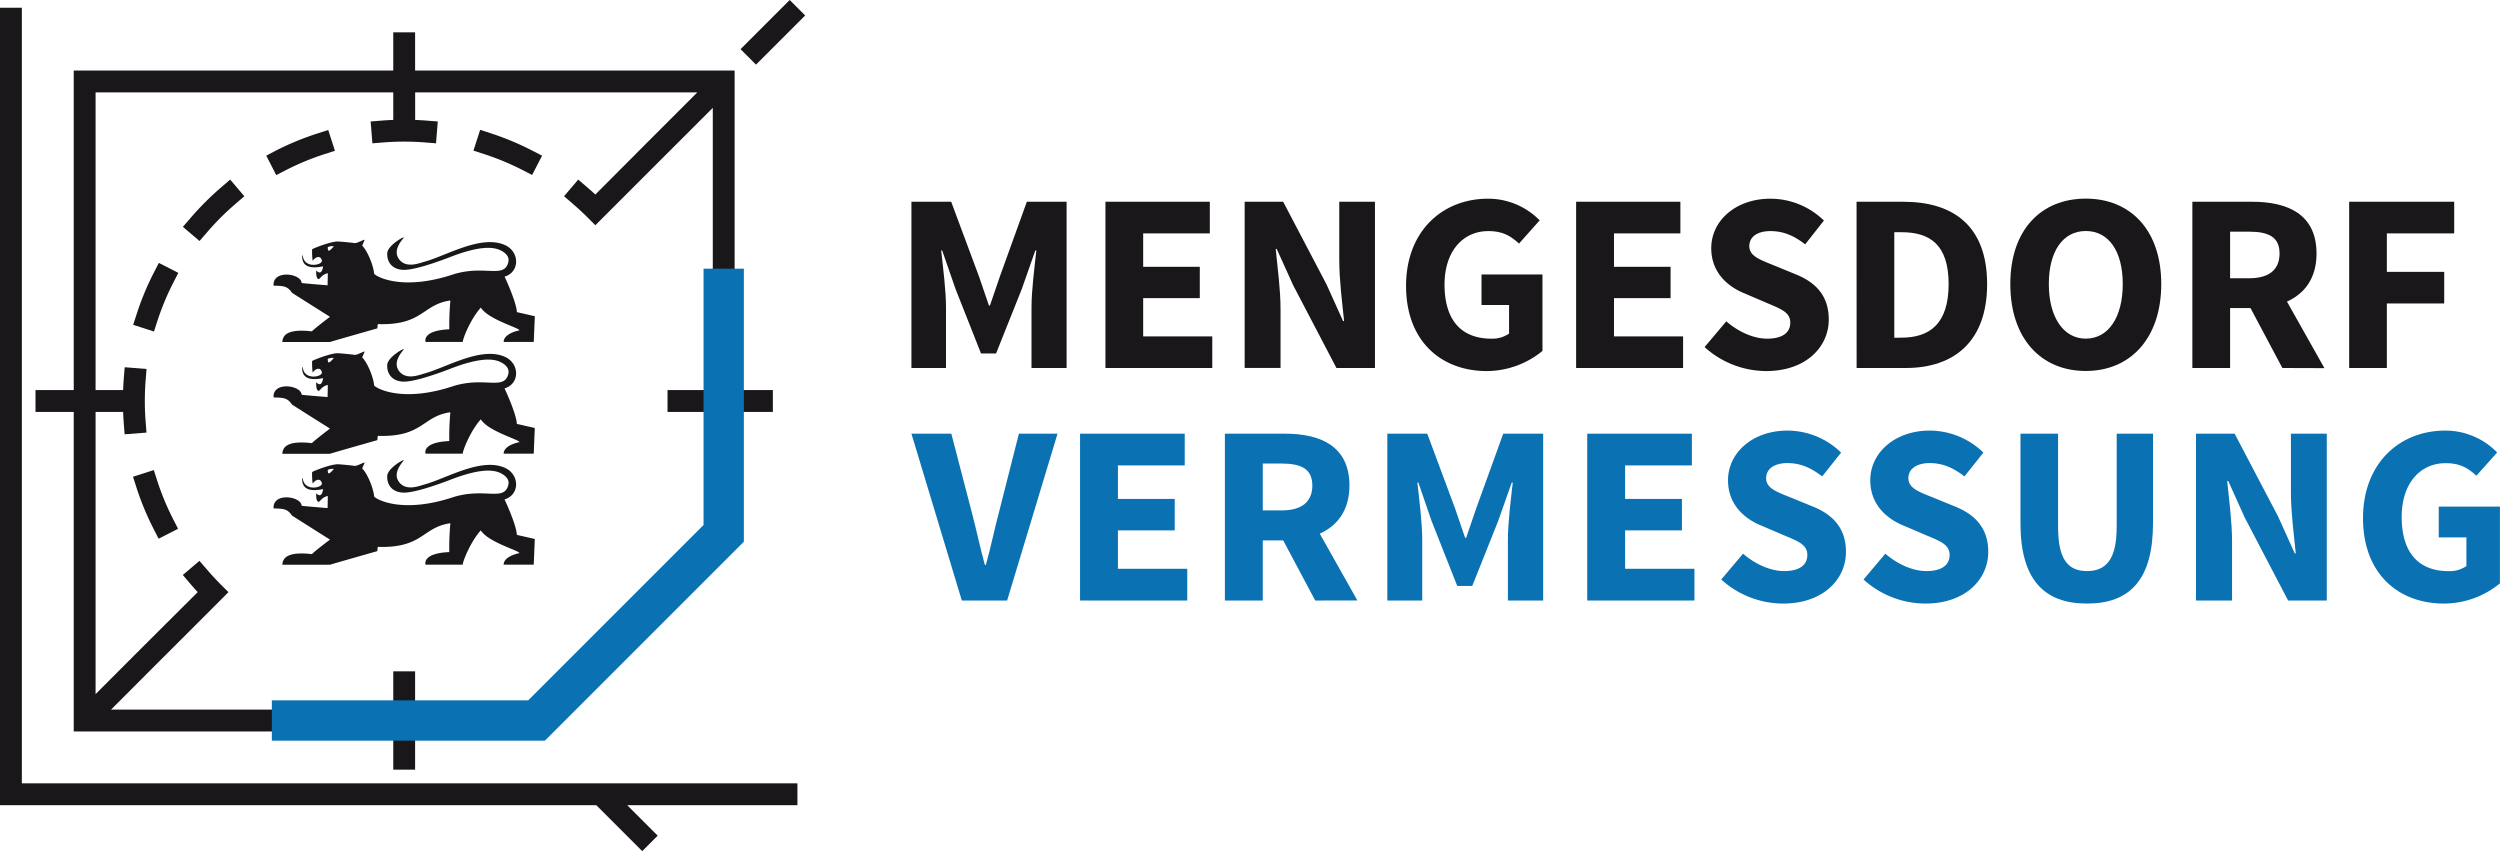 <svg id="Ebene_1" data-name="Ebene 1" xmlns="http://www.w3.org/2000/svg" viewBox="0 0 915.43 311.66"><defs><style>.cls-1{fill:#1a171b;}.cls-2{fill:#0a71b3;}</style></defs><path class="cls-1" d="M333.74,73.88H348.3l10.18,27.35,3.64,10.65h.37l3.64-10.65L376,73.88h14.56v60.87H377.71V112.44c0-6,1.12-14.85,1.77-20.73h-.37l-4.95,14.1-9.43,23.62h-5.51l-9.33-23.62L345,91.71h-.37c.65,5.88,1.77,14.75,1.77,20.73v22.31H333.74Z"/><path class="cls-1" d="M404.78,73.88H443V85.46H418.6V97.69h20.73v11.48H418.6v14h25.3v11.58H404.78Z"/><path class="cls-1" d="M455.76,73.88h14.1l15.87,30.25,6.07,13.44h.37c-.65-6.44-1.77-15-1.77-22.22V73.88h13.07v60.87h-14.1L473.5,104.41l-6-13.26h-.37c.65,6.72,1.77,14.84,1.77,22v21.57H455.76Z"/><path class="cls-1" d="M544.83,72.76a26.35,26.35,0,0,1,18.95,7.93l-7.56,8.5c-3.08-2.8-6-4.57-11.21-4.57-9.33,0-16.06,7.37-16.06,19.6,0,12.51,5.7,19.79,17.18,19.79a10.8,10.8,0,0,0,6.45-1.86V111.69H542.49v-11.2h22.32v28a32.23,32.23,0,0,1-20.45,7.38c-16.43,0-29.5-10.74-29.5-31.18C514.86,84.52,528.3,72.76,544.83,72.76Z"/><path class="cls-1" d="M577.13,73.88h38.18V85.46H591V97.69h20.72v11.48H591v14h25.3v11.58H577.13Z"/><path class="cls-1" d="M632.12,117.66c4.29,3.74,9.89,6.35,14.93,6.35,5.7,0,8.5-2.24,8.5-5.88,0-3.83-3.45-5-8.78-7.28l-7.84-3.36c-6.35-2.52-12.32-7.75-12.32-16.62,0-10.08,9-18.11,21.66-18.11a28.15,28.15,0,0,1,19.6,8L661,89.47c-4-3.08-7.85-4.85-12.7-4.85-4.67,0-7.75,2-7.75,5.5,0,3.74,4,5,9.34,7.19l7.75,3.18c7.37,3,12,7.93,12,16.52,0,10.08-8.4,18.86-22.88,18.86a33.74,33.74,0,0,1-22.59-8.78Z"/><path class="cls-1" d="M679.82,73.88H697c18.68,0,30.63,9.24,30.63,30.15s-12,30.72-29.79,30.72h-18Zm16.44,49.76c10.27,0,17.27-5,17.27-19.61s-7-19-17.27-19h-2.62v38.65Z"/><path class="cls-1" d="M736.12,104c0-19.88,11.3-31.27,27.64-31.27S791.39,84.24,791.39,104s-11.2,31.84-27.63,31.84S736.12,123.92,736.12,104Zm41.17,0c0-12.13-5.22-19.41-13.53-19.41S750.22,91.9,750.22,104s5.32,20,13.54,20S777.29,116.26,777.29,104Z"/><path class="cls-1" d="M835.74,134.75l-11.67-21.94H816.6v21.94H802.78V73.88h21.94c12.89,0,23.53,4.48,23.53,19,0,9-4.39,14.66-10.83,17.55l13.72,24.37ZM816.6,101.89h7c7.19,0,11.11-3.08,11.11-9.06s-3.92-8-11.11-8h-7Z"/><path class="cls-1" d="M860.2,73.88h38.46V85.46H874V99.55h21v11.58H874v23.62H860.2Z"/><path class="cls-2" d="M333.74,158.8h14.61l7.41,28.48c1.78,6.65,3,12.84,4.87,19.58H361c1.88-6.74,3.09-12.93,4.87-19.58l7.22-28.48h14.15l-18.46,61.09H352.19Z"/><path class="cls-2" d="M395.49,158.8h38.32v11.62H409.35v12.27h20.8v11.52h-20.8v14.06h25.39v11.62H395.49Z"/><path class="cls-2" d="M481.59,219.89l-11.71-22h-7.49v22H448.52V158.8h22c12.93,0,23.61,4.5,23.61,19,0,9-4.4,14.71-10.87,17.61l13.77,24.46Zm-19.2-33h7c7.22,0,11.15-3.1,11.15-9.09s-3.93-8.06-11.15-8.06h-7Z"/><path class="cls-2" d="M508,158.8h14.62l10.21,27.45,3.65,10.68h.38l3.65-10.68,9.93-27.45h14.62v61.09H552.15v-22.4c0-6,1.12-14.89,1.78-20.8h-.37l-5,14.15-9.46,23.71H533.6l-9.37-23.71-4.87-14.15H519c.66,5.91,1.78,14.81,1.78,20.8v22.4H508Z"/><path class="cls-2" d="M581.2,158.8h38.32v11.62H595.07v12.27h20.8v11.52h-20.8v14.06h25.39v11.62H581.2Z"/><path class="cls-2" d="M638.26,202.74c4.31,3.75,9.94,6.37,15,6.37,5.72,0,8.53-2.25,8.53-5.9,0-3.84-3.46-5.06-8.81-7.31l-7.87-3.37c-6.37-2.53-12.36-7.78-12.36-16.68,0-10.12,9.09-18.18,21.73-18.18a28.28,28.28,0,0,1,19.68,8.06l-6.93,8.72c-4-3.1-7.87-4.88-12.75-4.88-4.68,0-7.77,2.06-7.77,5.53,0,3.75,4,5.06,9.37,7.22l7.77,3.18c7.4,3,12.09,8,12.09,16.58,0,10.12-8.43,18.93-23,18.93a33.85,33.85,0,0,1-22.67-8.81Z"/><path class="cls-2" d="M690.36,202.74c4.31,3.75,9.93,6.37,15,6.37,5.72,0,8.53-2.25,8.53-5.9,0-3.84-3.47-5.06-8.81-7.31l-7.87-3.37c-6.37-2.53-12.37-7.78-12.37-16.68,0-10.12,9.09-18.18,21.74-18.18a28.28,28.28,0,0,1,19.68,8.06l-6.94,8.72c-4-3.1-7.87-4.88-12.74-4.88-4.68,0-7.78,2.06-7.78,5.53,0,3.75,4,5.06,9.37,7.22l7.78,3.18c7.4,3,12.09,8,12.09,16.58,0,10.12-8.44,18.93-23,18.93a33.85,33.85,0,0,1-22.67-8.81Z"/><path class="cls-2" d="M739.84,158.8h13.77V193c0,12,3.75,16.11,10.59,16.11S775.07,205,775.07,193V158.8h13.3v32.79c0,20.52-8.34,29.42-24.17,29.42s-24.36-8.9-24.36-29.42Z"/><path class="cls-2" d="M804.11,158.8h14.15l15.93,30.36,6.09,13.49h.37c-.65-6.47-1.78-15.09-1.78-22.3V158.8H852v61.09H837.84l-15.92-30.45-6-13.31h-.38c.66,6.75,1.78,14.9,1.78,22.11v21.65H804.11Z"/><path class="cls-2" d="M895.38,157.67a26.45,26.45,0,0,1,19,8l-7.59,8.52c-3.1-2.81-6-4.59-11.25-4.59-9.37,0-16.11,7.4-16.11,19.68,0,12.55,5.71,19.86,17.24,19.86a10.77,10.77,0,0,0,6.46-1.87v-10.5H893V185.5h22.4v28.11a32.39,32.39,0,0,1-20.52,7.4c-16.49,0-29.61-10.77-29.61-31.29C865.3,169.48,878.79,157.67,895.38,157.67Z"/><polygon class="cls-1" points="292 286.83 8 286.83 8 2.83 0 2.83 0 294.83 218.34 294.83 235.17 311.66 240.83 306 229.66 294.83 292 294.83 292 286.83"/><rect class="cls-1" x="270.27" y="7.83" width="25.46" height="8" transform="translate(74.52 203.58) rotate(-45)"/><path class="cls-1" d="M269,25.83H152v-14h-8v14H27v117H13v8H27v117H144v14h8v-36h-8v14H40.66l15.13-15.14h0l22.49-22.48h0l5.37-5.38L80.82,214c-1.8-1.8-3.55-3.7-5.2-5.64l-2.59-3-6.09,5.18,2.59,3.05q1.39,1.63,2.87,3.23L50.14,239h0L35,254.17V150.83H45.08q.08,2.11.24,4.2l.32,4,8-.63-.31-4c-.2-2.5-.3-5.05-.3-7.57s.1-5.17.31-7.72l.32-4-8-.64-.33,4c-.11,1.44-.19,2.9-.25,4.36H35v-109H144V43.91c-1.43.05-2.86.13-4.28.25l-4,.32.64,8,4-.32a97.69,97.69,0,0,1,15.3,0l4,.32.64-8-4-.31c-1.42-.12-2.85-.2-4.28-.25V33.83H255.34L235.17,54h0L218,71.23q-1.59-1.47-3.23-2.87l-3.05-2.6-5.18,6.1,3,2.59c1.94,1.65,3.83,3.4,5.64,5.2L218,82.48l2-2h0l20.83-20.83h0L261,39.49V142.83H244.43v8H283v-8H269Z"/><path class="cls-1" d="M179.63,48.78l-3.81-1.23-2.46,7.61,3.81,1.23a95,95,0,0,1,14.12,5.85l3.56,1.83L198.5,57l-3.56-1.83A102.65,102.65,0,0,0,179.63,48.78Z"/><path class="cls-1" d="M58.16,96.27l-1.83,3.55A102.31,102.31,0,0,0,50,115.13l-1.23,3.81,7.61,2.46,1.23-3.81a96,96,0,0,1,5.86-14.11l1.83-3.56Z"/><path class="cls-1" d="M57.54,175.93l-1.22-3.81-7.62,2.45,1.22,3.81a102.77,102.77,0,0,0,6.34,15.32l1.82,3.56,7.12-3.64-1.82-3.56A95.53,95.53,0,0,1,57.54,175.93Z"/><path class="cls-1" d="M69.57,80.06l-2.6,3,6.09,5.19,2.6-3a95.87,95.87,0,0,1,10.81-10.8l3-2.6-5.19-6.09-3,2.59A105.27,105.27,0,0,0,69.57,80.06Z"/><path class="cls-1" d="M101.06,55.12,97.5,57l3.65,7.12,3.56-1.83a95,95,0,0,1,14.12-5.85l3.81-1.23-2.45-7.61-3.81,1.22A103.89,103.89,0,0,0,101.06,55.12Z"/><path class="cls-1" d="M114.48,136.4a26.46,26.46,0,0,1-.19-4.2c.08-.19,7-3.06,9.75-2.85,1.73.13,4.71.4,5.68.58s3.12-1.19,3.82-1.22c-.06.2-.93,2.17-.93,2.17,1.73,1.59,4.09,6.9,4.4,10.32,1.85,1.71,11.49,5.91,28.58.31,11.37-3.73,18.46,1.33,20.37-4,.44-1.22.71-3.09-2.39-4.78s-8.49-1.64-18.78,2.34c-4.58,1.78-12.83,4.66-16.8,4.68-3.79,0-6.28-2.22-6.21-6,.05-2.87,5.89-6.16,6.07-5.91s-4.37,4.3-1.81,7.91,7.48,1.55,9.42,1c8-2.18,20.72-10,29.43-6.08,5.43,2.43,5.53,9.87-.14,11.56,1.42,3,4.4,10,4.51,13,.06,0,6.57,1.49,6.57,1.49l-.39,9.41h-11s-.46-2.85,5.75-4.24c0-.92-11.38-3.93-14.14-8.34-3.84,4.31-6.64,11.48-6.6,12.58l-13.62,0s-1.52-4.18,8.68-4.62a100.4,100.4,0,0,1,.4-10.55c-10.35,1.45-10,9.19-26.57,8.64a11.29,11.29,0,0,0-.16,1.56s-17.32,4.93-17.34,5H103.37c.18-2,1.1-5,10.82-3.9,1.71-1.62,6.64-5.32,6.64-5.32s-13.93-8.77-13.93-8.82c-1.65-2.51-3.25-2.5-6.72-2.59-.41-6,10.1-4.49,10.27-1-.16.09,9.5.86,9.5.86s.1-4.39.08-4.43c-2.46.5-2.9,2.48-3.54,2.1s-.68-1.23-.74-3.1c1.67,1.59,2.24.34,2.57-1.5-2.38.42-7.91,1.41-7.66-4,0,0,.21,0,.21,0,.41,4.51,6,3.76,6.9,2.34.46-.7-.89-3.37-3.29-.39m5.55-5c-.06.5.06,1.19.31,1.31s1.4-.92,1.87-1.66a4.24,4.24,0,0,0-2.18.35"/><path class="cls-1" d="M114.48,95.48a26.39,26.39,0,0,1-.19-4.19c.08-.19,7-3.06,9.75-2.85,1.73.12,4.71.4,5.68.57s3.12-1.19,3.82-1.22c-.06.2-.93,2.17-.93,2.17,1.73,1.59,4.09,6.9,4.4,10.33,1.85,1.71,11.49,5.9,28.58.3,11.37-3.73,18.46,1.33,20.37-4,.44-1.23.71-3.1-2.39-4.78s-8.49-1.65-18.78,2.33C160.21,95.92,152,98.8,148,98.82c-3.79,0-6.28-2.22-6.21-6,.05-2.86,5.89-6.15,6.07-5.91s-4.37,4.3-1.81,7.91,7.48,1.55,9.42,1c8-2.18,20.72-10,29.43-6.08,5.43,2.43,5.53,9.87-.14,11.56,1.42,3,4.4,10,4.51,13,.06,0,6.57,1.49,6.57,1.49l-.39,9.41h-11s-.46-2.85,5.75-4.24c0-.92-11.38-3.93-14.14-8.33-3.84,4.3-6.64,11.47-6.6,12.57l-13.62,0s-1.52-4.18,8.68-4.62a100.4,100.4,0,0,1,.4-10.55c-10.35,1.45-10,9.19-26.57,8.65a11.2,11.2,0,0,0-.16,1.55s-17.32,4.93-17.34,5H103.37c.18-2,1.1-5,10.82-3.9,1.71-1.62,6.64-5.32,6.64-5.32s-13.93-8.77-13.93-8.82c-1.65-2.5-3.25-2.5-6.72-2.58-.41-6,10.1-4.5,10.27-1-.16.09,9.5.87,9.5.87s.1-4.4.08-4.43c-2.46.49-2.9,2.47-3.54,2.09s-.68-1.22-.74-3.09c1.67,1.58,2.24.33,2.57-1.51-2.38.43-7.91,1.41-7.66-4,0,0,.21,0,.21,0,.41,4.51,6,3.76,6.9,2.34.46-.7-.89-3.36-3.29-.39m5.55-5c-.06.5.06,1.19.31,1.31s1.4-.92,1.87-1.65a4.18,4.18,0,0,0-2.18.34"/><path class="cls-1" d="M114.48,177.05a26.39,26.39,0,0,1-.19-4.19c.08-.19,7-3.06,9.75-2.85,1.73.12,4.71.4,5.68.57s3.12-1.19,3.82-1.22c-.06.2-.93,2.18-.93,2.18,1.73,1.58,4.09,6.89,4.4,10.32,1.85,1.71,11.49,5.9,28.58.3,11.37-3.72,18.46,1.33,20.37-4,.44-1.23.71-3.1-2.39-4.78s-8.49-1.65-18.78,2.34c-4.58,1.77-12.83,4.65-16.8,4.67-3.79,0-6.28-2.22-6.21-6,.05-2.86,5.89-6.15,6.07-5.91s-4.37,4.3-1.81,7.91,7.48,1.55,9.42,1c8-2.18,20.72-10,29.43-6.08,5.43,2.43,5.53,9.87-.14,11.56,1.42,3,4.4,10,4.51,13,.06,0,6.57,1.49,6.57,1.49l-.39,9.41h-11s-.46-2.85,5.75-4.24c0-.92-11.38-3.93-14.14-8.33-3.84,4.3-6.64,11.47-6.6,12.57l-13.62,0s-1.52-4.18,8.68-4.61a100.49,100.49,0,0,1,.4-10.56c-10.35,1.45-10,9.19-26.57,8.65a11.2,11.2,0,0,0-.16,1.55s-17.32,4.93-17.34,5H103.37c.18-2,1.1-5,10.82-3.9,1.71-1.62,6.64-5.31,6.64-5.31s-13.93-8.78-13.93-8.82c-1.65-2.51-3.25-2.51-6.72-2.59-.41-6,10.1-4.5,10.27-1-.16.09,9.5.87,9.5.87s.1-4.4.08-4.43c-2.46.5-2.9,2.47-3.54,2.09s-.68-1.22-.74-3.09c1.67,1.58,2.24.33,2.57-1.51-2.38.43-7.91,1.41-7.66-4,0,0,.21,0,.21,0,.41,4.5,6,3.75,6.9,2.33.46-.7-.89-3.36-3.29-.39m5.55-5c-.06.49.06,1.18.31,1.3s1.4-.92,1.87-1.65a4.12,4.12,0,0,0-2.18.35"/><polygon class="cls-2" points="199.52 271.21 99.54 271.21 99.54 256.45 193.41 256.45 257.62 192.24 257.62 98.37 272.38 98.37 272.38 198.35 199.52 271.21"/></svg>